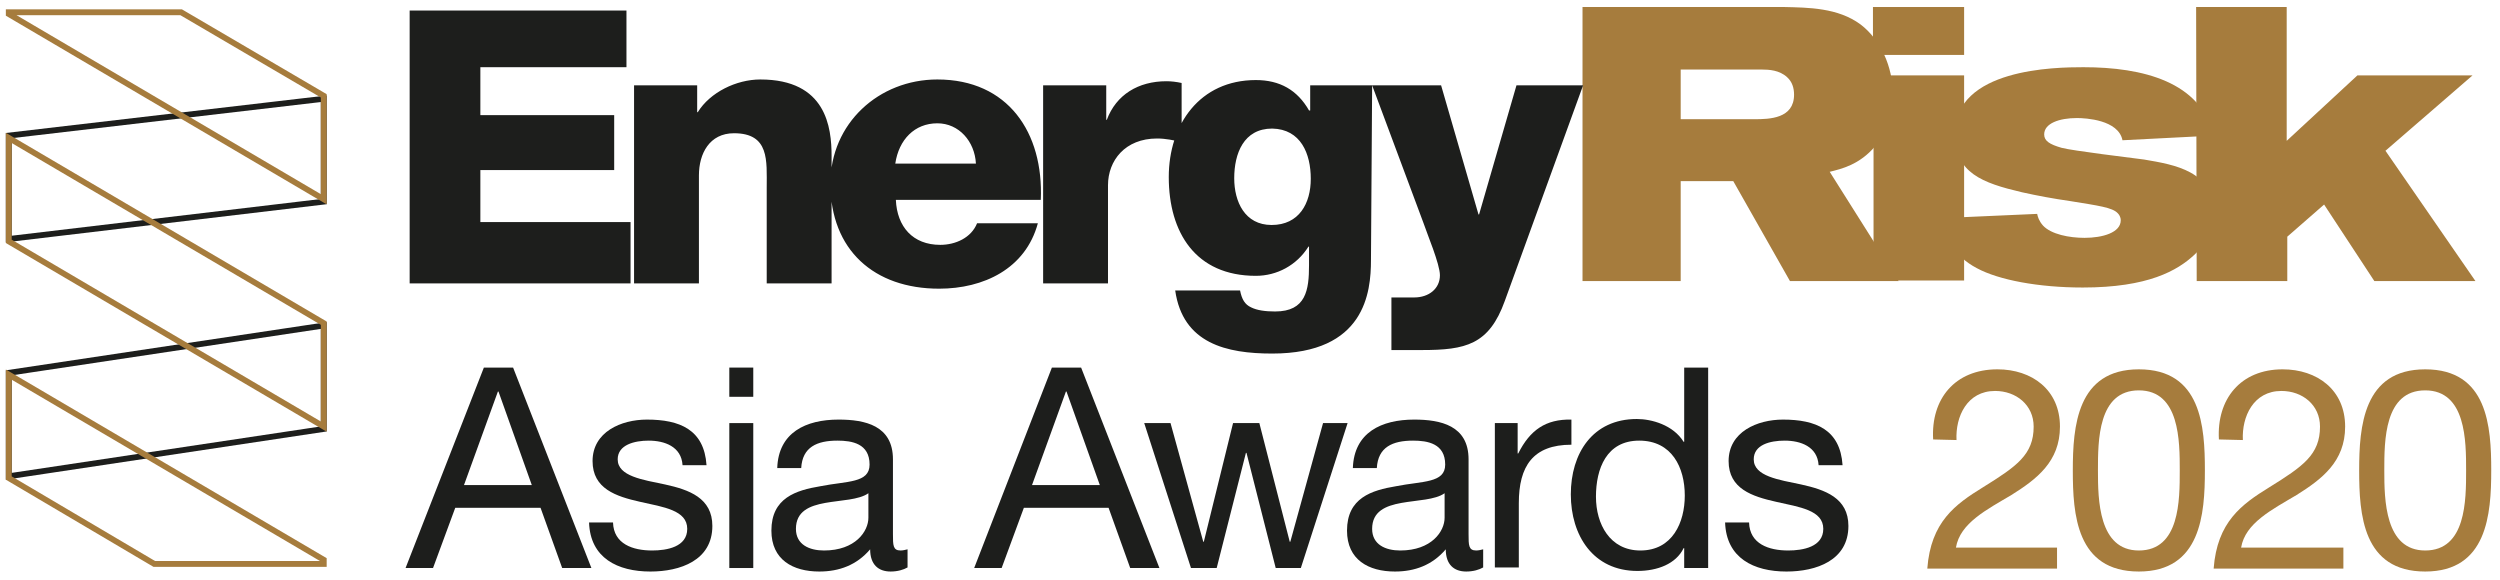 <?xml version="1.0" encoding="utf-8"?>
<!-- Generator: Adobe Illustrator 24.1.0, SVG Export Plug-In . SVG Version: 6.00 Build 0)  -->
<svg version="1.1" id="Layer_1" xmlns="http://www.w3.org/2000/svg" xmlns:xlink="http://www.w3.org/1999/xlink" x="0px" y="0px"
	 width="427.8px" height="99.2px" viewBox="0 0 427.8 99.2" style="enable-background:new 0 0 427.8 99.2;" xml:space="preserve">
<style type="text/css">
	.st0{display:none;fill:#1D1E1C;}
	.st1{fill:none;stroke:#1D1E1C;stroke-miterlimit:10;}
	.st2{fill:none;stroke:#A67C3D;stroke-miterlimit:10;}
	.st3{fill:#A67C3D;}
	.st4{fill:#1D1E1C;}
</style>
<rect x="-50.6" y="-95.1" class="st0" width="718.3" height="1986.3"/>
<g>
	<polygon class="st1" points="55.4,16.9 1.5,23.2 1.5,40.9 55.4,34.5 	"/>
	<polygon class="st1" points="55.4,55.7 1.5,63.8 1.5,81.5 55.4,73.4 	"/>
	<polygon class="st2" points="1.5,81.8 26.4,96.5 55.4,96.5 55.4,95.8 1.5,64.1 	"/>
	<polygon class="st2" points="55.4,16.4 31,2.1 1.5,2.1 1.5,2.4 55.4,34.1 	"/>
	<polygon class="st2" points="55.4,55.3 1.5,23.6 1.5,41.3 55.4,73 	"/>
</g>
<rect x="795.8" y="-95.1" class="st0" width="645.2" height="1986.3"/>
<g>
	<path class="st3" d="M287.6,20.4h12.6c2.6,0,6.8-0.1,6.8-4.2c0-1.1-0.3-2.2-1.2-3c-1.3-1.2-3.1-1.3-4.3-1.3h-13.9V20.4L287.6,20.4z
		 M270.8,1.2h34.5c4.1,0.1,9.2,0.1,13.1,3c3.4,2.6,5.5,7.2,5.5,11.9c0,3.3-1.1,6.6-3,8.9c-2.7,3.2-5.8,3.9-7.8,4.4l11.8,18.7h-18.6
		L296.6,31h-9v17.1h-16.8L270.8,1.2"/>
	<path class="st3" d="M320.6,12.9h15.5v35.1h-15.5V12.9L320.6,12.9z M320.5,1.2h15.6v8.2h-15.6V1.2"/>
	<path class="st3" d="M348.6,36.6c0.1,0.5,0.3,1.2,1,2c1.4,1.5,4.5,2.1,7.1,2.1c3.1,0,6.2-0.9,6.2-3c0-0.6-0.3-1-0.5-1.2
		c-0.9-1-3.3-1.3-8.2-2.1c-2.8-0.4-5.5-0.9-8.2-1.5c-6.8-1.6-11.5-3.3-11.5-10c0-11.2,17.2-11.4,22-11.4c10.2,0,20.1,2.5,22.3,11.7
		L363.2,24c-0.7-3.5-6.3-3.8-7.8-3.8c-3,0-5.6,0.9-5.6,2.8c0,1.1,0.9,1.7,3,2.3c1.9,0.5,11.8,1.7,14.1,2c5.3,0.9,11.9,2,11.9,9.1
		c0,3.5-1.7,5.7-3.3,7.2c-2.9,2.7-7.9,5.6-19.1,5.6c-7.6,0-14.4-1.3-18.1-3.3c-4-2.1-5.2-5-5.5-8.6L348.6,36.6"/>
	<polyline class="st3" points="375.8,1.2 391.3,1.2 391.3,24.1 403.4,12.9 423.1,12.9 408.2,25.8 423.6,48.1 406.3,48.1 397.7,35 
		391.4,40.5 391.4,48.1 375.9,48.1 375.8,1.2 	"/>
	<path class="st4" d="M70.1,48.5h37.8V38H82.2v-8.9h22.9v-9.4H82.2v-8.2h25V1.8H70.1V48.5L70.1,48.5z M108.5,48.5h11.1V30
		c0-3.7,1.8-7.2,6-7.2c6.1,0,5.6,4.7,5.6,9.3v16.4h11.1V26.7c0-4.9-0.9-13.1-12.2-13.1c-4.1,0-8.6,2.2-10.7,5.6h-0.1v-4.6h-10.8
		L108.5,48.5L108.5,48.5z M153.2,28c0.6-4.1,3.3-6.9,7.2-6.9c3.7,0,6.4,3.1,6.6,6.9H153.2L153.2,28z M178.1,34.2
		c0.5-11.5-5.6-20.6-17.7-20.6c-10,0-18.3,7.5-18.3,17.8c0,11.4,7.5,18,18.6,18c7.6,0,14.8-3.4,16.9-11.2h-10.4
		c-1,2.5-3.7,3.7-6.3,3.7c-4.7,0-7.4-3.1-7.6-7.7L178.1,34.2L178.1,34.2z M178.5,48.5h11.1V31.7c0-4.2,2.9-8,8.4-8
		c1.5,0,2.8,0.3,4.2,0.6V14.2c-0.9-0.2-1.8-0.3-2.6-0.3c-4.8,0-8.6,2.3-10.2,6.6h-0.1v-5.9h-10.8V48.5L178.5,48.5z M224.3,30.6
		c0,4.2-2,7.9-6.7,7.9c-4.6,0-6.4-4-6.4-8c0-4.2,1.6-8.5,6.5-8.5C222.6,22.1,224.3,26.3,224.3,30.6L224.3,30.6z M234.8,14.6h-10.6
		v4.3H224c-2-3.5-5-5.2-9.1-5.2c-9.6,0-14.9,7.6-14.9,16.6c0,9.5,4.6,16.9,14.9,16.9c3.6,0,7-1.8,9-5h0.1v3.2c0,4.2-0.5,7.9-5.8,7.9
		c-1.7,0-3.1-0.2-4.1-0.7c-1.1-0.5-1.6-1.4-1.9-2.9h-11.1c1.3,9.1,8.8,10.8,16.6,10.8c15.9,0,16.9-10.5,16.9-16L234.8,14.6
		L234.8,14.6z M270.9,14.6h-11.4l-6.4,22.1H253l-6.4-22.1h-11.8l8.8,23.6c0.6,1.8,2.8,7,2.8,8.9c0,2.3-1.9,3.8-4.4,3.8h-3.9v9h5.2
		c7.5,0,11.5-0.9,14.2-8.4L270.9,14.6L270.9,14.6z"/>
</g>
<g>
	<path class="st4" d="M82.8,62.9h5l13.4,34.3h-5l-3.7-10.3H77.9l-3.8,10.3h-4.7L82.8,62.9z M79.4,83H91l-5.7-16h-0.1L79.4,83z"/>
	<path class="st4" d="M104.9,89.4c0.1,3.7,3.4,4.8,6.7,4.8c2.5,0,6-0.6,6-3.7c0-6.4-16.2-2.1-16.2-11.6c0-5,4.9-7.1,9.3-7.1
		c5.6,0,9.8,1.7,10.2,7.8h-4.1c-0.2-3.2-3.1-4.2-5.8-4.2c-2.4,0-5.3,0.7-5.3,3.2c0,2.9,4.3,3.5,8.1,4.3c4.1,0.9,8.1,2.3,8.1,7.1
		c0,5.9-5.5,7.8-10.6,7.8c-5.6,0-10.3-2.3-10.5-8.4H104.9z"/>
	<path class="st4" d="M128.9,67.9h-4.1v-5h4.1V67.9z M124.8,72.4h4.1v24.8h-4.1V72.4z"/>
	<path class="st4" d="M155.3,97.1c-0.7,0.4-1.7,0.7-2.9,0.7c-2.1,0-3.5-1.2-3.5-3.8c-2.3,2.7-5.3,3.8-8.7,3.8c-4.5,0-8.2-2-8.2-7
		c0-5.6,4.2-6.9,8.4-7.6c4.5-0.9,8.4-0.5,8.4-3.7c0-3.6-3-4.1-5.5-4.1c-3.5,0-6,1.1-6.2,4.7h-4.1c0.2-6.1,4.9-8.3,10.5-8.3
		c4.5,0,9.3,1,9.3,6.8v12.8c0,1.9,0,2.8,1.3,2.8c0.4,0,0.8-0.1,1.2-0.2L155.3,97.1L155.3,97.1z M148.6,84.4
		c-3.2,2.3-12.4,0.1-12.4,6.1c0,2.7,2.3,3.7,4.8,3.7c5.4,0,7.6-3.3,7.6-5.6V84.4z"/>
	<path class="st4" d="M180,62.9h5l13.4,34.3h-5l-3.7-10.3h-14.5l-3.8,10.3h-4.7L180,62.9z M176.6,83h11.6l-5.7-16h-0.1L176.6,83z"/>
	<path class="st4" d="M222.6,97.2h-4.3l-5-19.7h-0.1l-5,19.7h-4.4l-8-24.8h4.5l5.6,20.3h0.1l5-20.3h4.5l5.2,20.3h0.1l5.6-20.3h4.2
		L222.6,97.2z"/>
	<path class="st4" d="M253.8,97.1c-0.7,0.4-1.7,0.7-2.9,0.7c-2.1,0-3.5-1.2-3.5-3.8c-2.3,2.7-5.3,3.8-8.7,3.8c-4.5,0-8.2-2-8.2-7
		c0-5.6,4.2-6.9,8.4-7.6c4.5-0.9,8.4-0.5,8.4-3.7c0-3.6-3-4.1-5.5-4.1c-3.5,0-6,1.1-6.2,4.7h-4.1c0.2-6.1,4.9-8.3,10.5-8.3
		c4.5,0,9.3,1,9.3,6.8v12.8c0,1.9,0,2.8,1.3,2.8c0.4,0,0.8-0.1,1.2-0.2L253.8,97.1L253.8,97.1z M247.2,84.4
		c-3.2,2.3-12.4,0.1-12.4,6.1c0,2.7,2.3,3.7,4.8,3.7c5.4,0,7.6-3.3,7.6-5.6V84.4z"/>
	<path class="st4" d="M255.9,72.4h3.8v5.2h0.1c2-4,4.7-5.9,9.1-5.8v4.3c-6.6,0-9,3.7-9,10v11h-4.1V72.4z"/>
	<path class="st4" d="M292.3,97.2h-4.1v-3.4h-0.1c-1.3,2.7-4.5,3.9-7.9,3.9c-7.6,0-11.4-6.1-11.4-13.1c0-7,3.7-12.9,11.3-12.9
		c2.5,0,6.2,1,8,3.9h0.1V62.9h4.1L292.3,97.2L292.3,97.2z M280.7,94.2c5.5,0,7.6-4.8,7.6-9.4c0-4.8-2.2-9.4-7.8-9.4
		c-5.6,0-7.4,4.8-7.4,9.6C273.1,89.7,275.5,94.2,280.7,94.2z"/>
	<path class="st4" d="M299.3,89.4c0.1,3.7,3.4,4.8,6.7,4.8c2.5,0,6-0.6,6-3.7c0-6.4-16.2-2.1-16.2-11.6c0-5,4.9-7.1,9.3-7.1
		c5.6,0,9.8,1.7,10.2,7.8h-4.1c-0.2-3.2-3.1-4.2-5.8-4.2c-2.5,0-5.3,0.7-5.3,3.2c0,2.9,4.3,3.5,8.1,4.3c4.1,0.9,8.1,2.3,8.1,7.1
		c0,5.9-5.5,7.8-10.6,7.8c-5.6,0-10.3-2.3-10.5-8.4H299.3z"/>
	<path class="st3" d="M330.8,75.2c-0.4-6.9,3.7-12,11-12c5.9,0,10.7,3.5,10.7,9.8c0,6-4,9-8.3,11.7c-4.2,2.5-8.8,4.8-9.5,9H352v3.6
		h-22.2c0.6-8,4.8-11,9.5-13.9c5.8-3.6,8.7-5.6,8.7-10.4c0-3.7-3-6.1-6.6-6.1c-4.8,0-6.8,4.4-6.6,8.4L330.8,75.2L330.8,75.2z"/>
	<path class="st3" d="M366,63.2c10.7,0,11.3,9.8,11.3,17.3s-0.7,17.3-11.3,17.3c-10.7,0-11.3-9.8-11.3-17.3S355.4,63.2,366,63.2z
		 M366,94.2c7,0,7-8.6,7-13.7c0-5,0-13.7-7-13.7c-7,0-7,8.6-7,13.7C359,85.5,359.1,94.2,366,94.2z"/>
	<path class="st3" d="M379.7,75.2c-0.4-6.9,3.7-12,10.9-12c5.9,0,10.7,3.5,10.7,9.8c0,6-4,9-8.3,11.7c-4.2,2.5-8.8,4.8-9.5,9H401
		v3.6h-22.2c0.6-8,4.8-11,9.5-13.9c5.8-3.6,8.7-5.6,8.7-10.4c0-3.7-3-6.1-6.6-6.1c-4.8,0-6.8,4.4-6.6,8.4L379.7,75.2L379.7,75.2z"/>
	<path class="st3" d="M415,63.2c10.7,0,11.3,9.8,11.3,17.3s-0.7,17.3-11.3,17.3c-10.7,0-11.3-9.8-11.3-17.3S404.4,63.2,415,63.2z
		 M415,94.2c7,0,7-8.6,7-13.7c0-5,0-13.7-7-13.7c-7,0-7,8.6-7,13.7C408,85.5,408.1,94.2,415,94.2z"/>
</g>
</svg>
